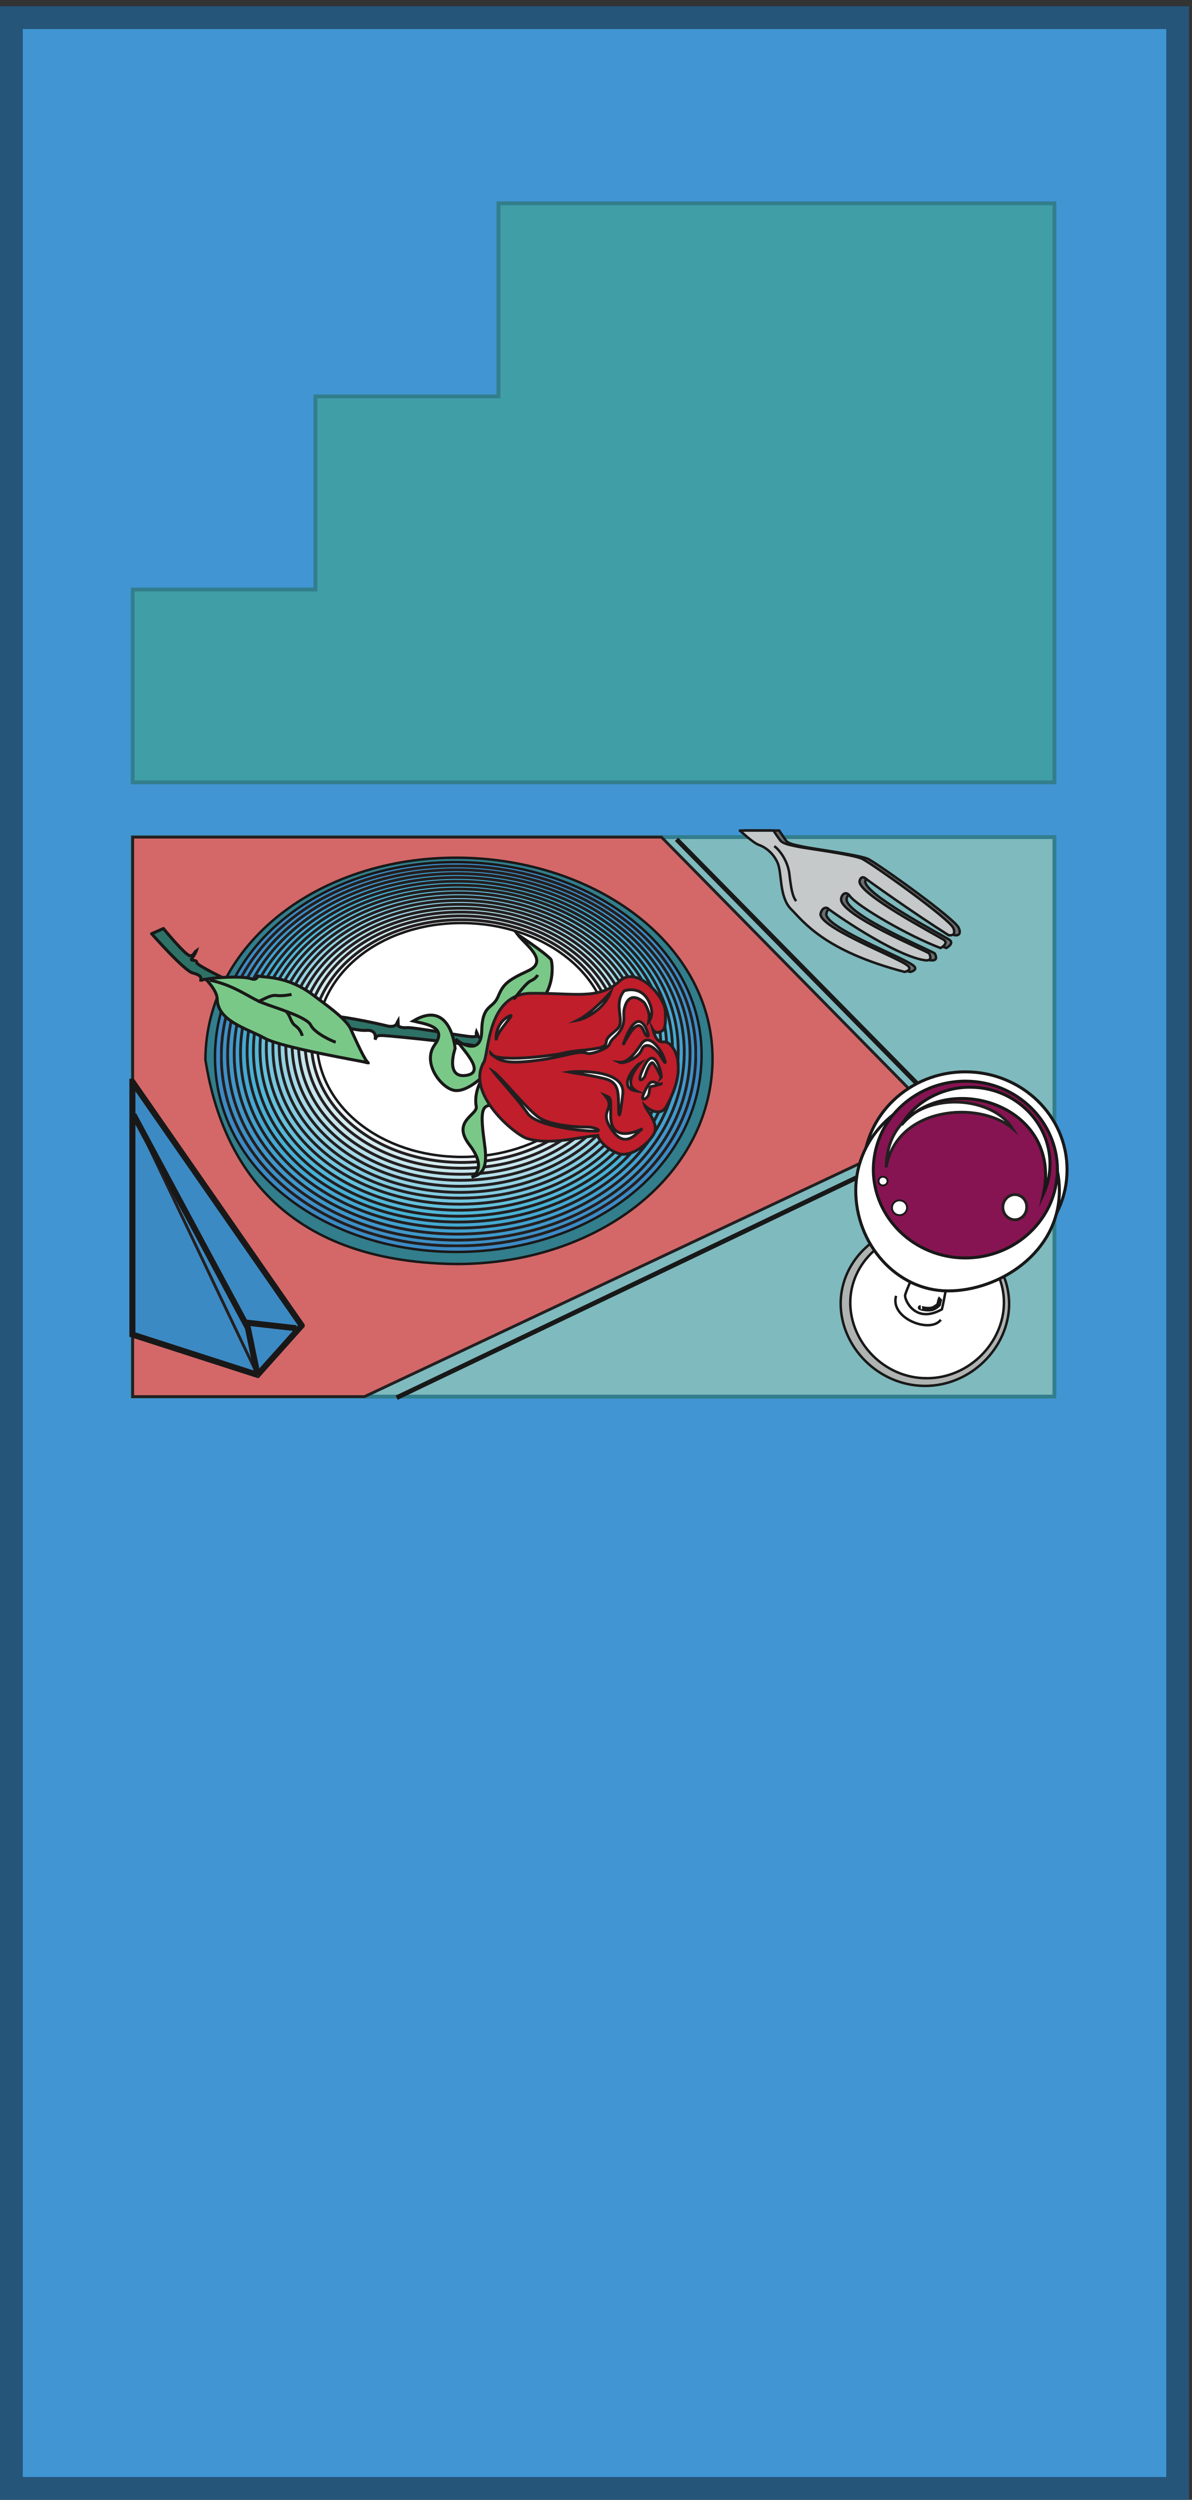 <svg xmlns="http://www.w3.org/2000/svg" xml:space="preserve" width="415.968" height="871.968"><rect width="100%" height="100%" fill="#333333" stroke="none"/><defs><clipPath id="a" clipPathUnits="userSpaceOnUse"><path d="M339.48 4381.44h2464.2V2884.56H339.48Z" clip-rule="evenodd"/></clipPath><clipPath id="b" clipPathUnits="userSpaceOnUse"><path d="M2202.48 3749.29h601.2V2918.4h-601.2z" clip-rule="evenodd"/></clipPath><clipPath id="c" clipPathUnits="userSpaceOnUse"><path d="M1938.24 4381.44h583.14v-377.28h-583.14z" clip-rule="evenodd"/></clipPath><clipPath id="d" clipPathUnits="userSpaceOnUse"><path d="M339.48 4381.44h2464.2V2918.4H339.48Z" clip-rule="evenodd"/></clipPath><clipPath id="e" clipPathUnits="userSpaceOnUse"><path d="M339.48 3727.32h460.079v-784.8H339.48Z" clip-rule="evenodd"/></clipPath><clipPath id="f" clipPathUnits="userSpaceOnUse"><path d="M393.84 4310.17H1872.8V3238.08H393.84Z" clip-rule="evenodd"/></clipPath><clipPath id="g" clipPathUnits="userSpaceOnUse"><path d="M560.867 4298.65H1844.03V3269.76H560.867Z" clip-rule="evenodd"/></clipPath><clipPath id="h" clipPathUnits="userSpaceOnUse"><path d="M577.34 4288.67h1251.64V3285.51H577.34Z" clip-rule="evenodd"/></clipPath><clipPath id="i" clipPathUnits="userSpaceOnUse"><path d="M560.867 4298.65H1844.03V3269.76H560.867Z" clip-rule="evenodd"/></clipPath><clipPath id="j" clipPathUnits="userSpaceOnUse"><path d="M393.84 4310.17H1872.8V3238.08H393.84Z" clip-rule="evenodd"/></clipPath><clipPath id="k" clipPathUnits="userSpaceOnUse"><path d="M393.84 4125.13h1389.32v-660.24H393.84Z" clip-rule="evenodd"/></clipPath><clipPath id="l" clipPathUnits="userSpaceOnUse"><path d="M536.398 4000.57H969.84v-235.44H536.398Z" clip-rule="evenodd"/></clipPath><clipPath id="m" clipPathUnits="userSpaceOnUse"><path d="M546.48 3989.77h338.399v-170.64H546.48Z" clip-rule="evenodd"/></clipPath><clipPath id="n" clipPathUnits="userSpaceOnUse"><path d="M393.84 4125.13h1389.32v-660.24H393.84Z" clip-rule="evenodd"/></clipPath><clipPath id="o" clipPathUnits="userSpaceOnUse"><path d="M1283.67 4003.45h465.24v-438.44h-465.24z" clip-rule="evenodd"/></clipPath><clipPath id="p" clipPathUnits="userSpaceOnUse"><path d="M1283.67 4003.45h465.24v-417h-465.24z" clip-rule="evenodd"/></clipPath><clipPath id="q" clipPathUnits="userSpaceOnUse"><path d="M1283.67 4003.45h465.24v-438.44h-465.24z" clip-rule="evenodd"/></clipPath></defs><path d="M3089.88 30.121V6510.12H29.879V30.121H3089.88" style="fill:#4195d3;fill-opacity:1;fill-rule:evenodd;stroke:none" transform="matrix(.133 0 0 -.133 0 872)"/><path d="M3089.88 30.121V6510.12H29.879V30.121Z" style="fill:none;stroke:#255579;stroke-width:59.76;stroke-linecap:butt;stroke-linejoin:miter;stroke-miterlimit:10;stroke-dasharray:none;stroke-opacity:1" transform="matrix(.133 0 0 -.133 0 872)"/><g clip-path="url(#a)" transform="matrix(.133 0 0 -.133 0 872)"><path d="M1747.8 3507.72s-69.12-111.6-228.96-169.2" style="fill:none;stroke:#191818;stroke-width:6.48;stroke-linecap:butt;stroke-linejoin:miter;stroke-miterlimit:10;stroke-dasharray:none;stroke-opacity:1"/><path d="M2766.6 2893.56v1467.36H348.121V2893.56H2766.6" style="fill:#7fbabe;fill-opacity:1;fill-rule:evenodd;stroke:none"/><path d="M2766.6 2893.56v1467.36H348.121V2893.56Z" style="fill:none;stroke:#327e8c;stroke-width:10.08;stroke-linecap:butt;stroke-linejoin:miter;stroke-miterlimit:10;stroke-dasharray:none;stroke-opacity:1"/><path d="M348.121 4360.92H1735.56l740.16-752.4-1519.2-714.96H348.121v1467.36" style="fill:#d46869;fill-opacity:1;fill-rule:evenodd;stroke:none"/><path d="M348.121 4360.92H1735.56l740.16-752.4-1519.2-714.96H348.121Z" style="fill:none;stroke:#231f20;stroke-width:7.5;stroke-linecap:butt;stroke-linejoin:miter;stroke-miterlimit:10;stroke-dasharray:none;stroke-opacity:1"/><path d="m1775.16 4355.16 745.2-756.72-1479.6-707.76" style="fill:none;stroke:#191818;stroke-width:12.24;stroke-linecap:butt;stroke-linejoin:miter;stroke-miterlimit:10;stroke-dasharray:none;stroke-opacity:1"/></g><g clip-path="url(#b)" transform="matrix(.133 0 0 -.133 0 872)"><path d="M2426.04 2921.64c121.68-.71 221.04 100.81 221.76 214.56 0 114.48-97.92 207.36-220.32 208.09-121.68 0-221.04-92.16-221.76-205.93 0-114.48 98.64-216 220.32-216.72" style="fill:#afb4b3;fill-opacity:1;fill-rule:evenodd;stroke:none"/><path d="M2426.04 2921.64c121.68-.71 221.04 100.81 221.76 214.56 0 114.48-97.92 207.36-220.32 208.09-121.68 0-221.04-92.16-221.76-205.93 0-114.48 98.64-216 220.32-216.72z" style="fill:none;stroke:#191818;stroke-width:6.48;stroke-linecap:butt;stroke-linejoin:miter;stroke-miterlimit:10;stroke-dasharray:none;stroke-opacity:1"/><path d="M2431.08 2941.8c110.88-.72 202.32 92.88 203.04 197.28.72 104.4-89.28 188.64-200.88 189.36-110.88.72-201.6-83.52-202.32-187.92 0-104.4 88.56-198.72 200.16-198.72" style="fill:#fff;fill-opacity:1;fill-rule:evenodd;stroke:none"/><path d="M2431.08 2941.8c110.88-.72 202.32 92.88 203.04 197.28.72 104.4-89.28 188.64-200.88 189.36-110.88.72-201.6-83.52-202.32-187.92 0-104.4 88.56-198.72 200.16-198.72z" style="fill:none;stroke:#191818;stroke-width:6.48;stroke-linecap:butt;stroke-linejoin:miter;stroke-miterlimit:10;stroke-dasharray:none;stroke-opacity:1"/><path d="M2402.28 3226.93s-25.2-56.89-27.36-66.97c-2.88-10.08 25.2-77.76 96.48-37.44 5.04 19.44 18 93.61 18 93.61l-87.12 10.8" style="fill:#fff;fill-opacity:1;fill-rule:evenodd;stroke:none"/><path d="M2402.28 3226.93s-25.2-56.89-27.36-66.97c-2.88-10.08 25.2-77.76 96.48-37.44 5.04 19.44 18 93.61 18 93.61z" style="fill:none;stroke:#191818;stroke-width:6.48;stroke-linecap:butt;stroke-linejoin:miter;stroke-miterlimit:10;stroke-dasharray:none;stroke-opacity:1"/><path d="M2351.16 3157.8c-17.28-59.03 90-100.08 117.36-62.64" style="fill:none;stroke:#191818;stroke-width:6.48;stroke-linecap:butt;stroke-linejoin:round;stroke-miterlimit:10;stroke-dasharray:none;stroke-opacity:1"/><path d="M2415.96 3127.56c-8.64-.72 16.56-7.2 29.52-3.6 8.64 2.17 17.28 10.81 17.28 10.81 2.88 15.11 5.04 17.27 5.04 17.27" style="fill:none;stroke:#191818;stroke-width:12.24;stroke-linecap:butt;stroke-linejoin:round;stroke-miterlimit:10;stroke-dasharray:none;stroke-opacity:1"/><path d="M2531.88 3232.68c147.6-.72 267.84 113.77 267.84 254.88.72 141.84-118.08 257.05-265.68 257.76-147.6.72-267.84-113.76-268.56-255.6-.72-141.11 118.8-256.32 266.4-257.04" style="fill:#fff;fill-opacity:1;fill-rule:evenodd;stroke:none"/><path d="M2531.88 3232.68c147.6-.72 267.84 113.77 267.84 254.88.72 141.84-118.08 257.05-265.68 257.76-147.6.72-267.84-113.76-268.56-255.6-.72-141.11 118.8-256.32 266.4-257.04z" style="fill:none;stroke:#191818;stroke-width:7.92;stroke-linecap:butt;stroke-linejoin:miter;stroke-miterlimit:10;stroke-dasharray:none;stroke-opacity:1"/><path d="M2486.52 3170.77c134.64-.73 293.04 100.79 293.04 262.79.72 141.12-118.08 256.32-265.68 257.05-147.6.71-267.84-113.77-268.56-254.89-.72-141.84 106.56-264.24 241.2-264.95" style="fill:#fff;fill-opacity:1;fill-rule:evenodd;stroke:none"/><path d="M2486.52 3170.77c134.64-.73 293.04 100.79 293.04 262.79.72 141.12-118.08 256.32-265.68 257.05-147.6.71-267.84-113.77-268.56-254.89-.72-141.84 106.56-264.24 241.2-264.95z" style="fill:none;stroke:#191818;stroke-width:7.92;stroke-linecap:butt;stroke-linejoin:miter;stroke-miterlimit:10;stroke-dasharray:none;stroke-opacity:1"/><path d="M2531.88 3257.16c100.08 0 185.76 57.61 223.2 141.13 12.24 27.35 18.72 57.59 19.44 90 0 127.43-107.28 231.84-240.48 232.55-77.76 0-146.88-34.55-191.52-89.28-31.68-38.88-50.4-87.84-51.12-141.84 0-127.43 107.28-231.84 240.48-232.56" style="fill:#871452;fill-opacity:1;fill-rule:evenodd;stroke:none"/><path d="M2531.88 3257.16c100.08 0 185.76 57.61 223.2 141.13 12.24 27.35 18.72 57.59 19.44 90 0 127.43-107.28 231.84-240.48 232.55-77.76 0-146.88-34.55-191.52-89.28-31.68-38.88-50.4-87.84-51.12-141.84 0-127.43 107.28-231.84 240.48-232.56z" style="fill:none;stroke:#191818;stroke-width:7.92;stroke-linecap:butt;stroke-linejoin:miter;stroke-miterlimit:10;stroke-dasharray:none;stroke-opacity:1"/><path d="M2325.24 3494.77c2.16 204.48 263.52 208.79 331.2 102.23-87.84 74.16-303.84 57.61-331.2-102.23" style="fill:#fff;fill-opacity:1;fill-rule:evenodd;stroke:none"/><path d="M2325.24 3494.77c2.16 204.48 263.52 208.79 331.2 102.23-87.84 74.16-303.84 57.61-331.2-102.23z" style="fill:none;stroke:#231f20;stroke-width:7.5;stroke-linecap:butt;stroke-linejoin:miter;stroke-miterlimit:10;stroke-dasharray:none;stroke-opacity:1"/><path d="M2359.8 3369.48c10.8-.71 20.16 8.65 20.16 19.45 0 10.79-8.64 19.43-20.16 19.43-10.8 0-19.44-8.64-19.44-19.43 0-10.8 8.64-19.45 19.44-19.45" style="fill:#fff;fill-opacity:1;fill-rule:evenodd;stroke:none"/><path d="M2359.8 3369.48c10.8-.71 20.16 8.65 20.16 19.45 0 10.79-8.64 19.43-20.16 19.43-10.8 0-19.44-8.64-19.44-19.43 0-10.8 8.64-19.45 19.44-19.45z" style="fill:none;stroke:#191818;stroke-width:5.04;stroke-linecap:butt;stroke-linejoin:miter;stroke-miterlimit:10;stroke-dasharray:none;stroke-opacity:1"/><path d="M2662.2 3357.24c18 0 31.68 15.12 31.68 33.12.72 18-13.68 33.12-30.96 33.12s-31.68-15.12-31.68-33.12 13.68-32.4 30.96-33.12" style="fill:#fff;fill-opacity:1;fill-rule:evenodd;stroke:none"/><path d="M2662.2 3357.24c18 0 31.68 15.12 31.68 33.12.72 18-13.68 33.12-30.96 33.12s-31.68-15.12-31.68-33.12 13.68-32.4 30.96-33.12z" style="fill:none;stroke:#231f20;stroke-width:7.5;stroke-linecap:butt;stroke-linejoin:miter;stroke-miterlimit:10;stroke-dasharray:none;stroke-opacity:1"/><path d="M2316.6 3447.24c6.48 0 12.24 5.05 12.24 11.53 0 6.47-5.76 11.52-12.24 11.52s-11.52-5.05-11.52-11.52c0-6.48 5.04-11.53 11.52-11.53" style="fill:#fff;fill-opacity:1;fill-rule:evenodd;stroke:none"/><path d="M2316.6 3447.24c6.48 0 12.24 5.05 12.24 11.53 0 6.47-5.76 11.52-12.24 11.52s-11.52-5.05-11.52-11.52c0-6.48 5.04-11.53 11.52-11.53z" style="fill:none;stroke:#191818;stroke-width:5.04;stroke-linecap:butt;stroke-linejoin:miter;stroke-miterlimit:10;stroke-dasharray:none;stroke-opacity:1"/></g><g clip-path="url(#c)" transform="matrix(.133 0 0 -.133 0 872)"><path d="M1955.88 4378.2s34.56-32.4 49.68-37.44c15.12-5.04 36.72-19.44 48.96-46.8 12.96-27.36 3.6-89.28 36-121.68 31.68-32.4 86.4-109.44 298.08-164.88 0 0 26.64 5.76 2.88 20.16-38.16 24.48-231.12 99.36-223.2 133.2 3.6 15.84 15.12 17.28 20.16 12.24 5.04-5.04 169.92-121.68 250.56-134.64 23.76-4.32 16.56 12.24 13.68 17.28-2.16 5.04-240.48 102.96-231.12 144.72 2.88 11.52 13.68 20.16 23.76 5.76 18.72-25.92 153.36-104.4 237.6-136.08 0 0 23.04 12.24 7.2 22.32-20.88 12.96-226.08 120.96-219.6 153.36 1.44 10.08 8.64 12.24 14.4 7.2 6.48-5.04 128.88-92.16 218.88-149.04 0 0 20.88-5.04 12.24 18-7.92 23.76-214.56 170.64-239.04 182.16-25.2 10.8-154.08 28.08-168.48 31.68-15.12 3.6-38.88 6.48-46.08 15.84-7.2 10.08-18 26.64-18 26.64h-88.56" style="fill:#6b7072;fill-opacity:1;fill-rule:evenodd;stroke:none"/><path d="M1955.88 4378.2s34.56-32.4 49.68-37.44c15.12-5.04 36.72-19.44 48.96-46.8 12.96-27.36 3.6-89.28 36-121.68 31.68-32.4 86.4-109.44 298.08-164.88 0 0 26.64 5.76 2.88 20.16-38.16 24.48-231.12 99.36-223.2 133.2 3.6 15.84 15.12 17.28 20.16 12.24 5.04-5.04 169.92-121.68 250.56-134.64 23.76-4.32 16.56 12.24 13.68 17.28-2.16 5.04-240.48 102.96-231.12 144.72 2.88 11.52 13.68 20.16 23.76 5.76 18.72-25.92 153.36-104.4 237.6-136.08 0 0 23.04 12.24 7.2 22.32-20.88 12.96-226.08 120.96-219.6 153.36 1.44 10.08 8.64 12.24 14.4 7.2 6.48-5.04 128.88-92.16 218.88-149.04 0 0 20.88-5.04 12.24 18-7.92 23.76-214.56 170.64-239.04 182.16-25.2 10.8-154.08 28.08-168.48 31.68-15.12 3.6-38.88 6.48-46.08 15.84-7.2 10.08-18 26.64-18 26.64h-88.56z" style="fill:none;stroke:#191818;stroke-width:6.48;stroke-linecap:butt;stroke-linejoin:miter;stroke-miterlimit:10;stroke-dasharray:none;stroke-opacity:1"/><path d="M1941.48 4378.2s34.56-32.4 48.96-37.44c15.12-5.04 37.44-19.44 49.68-46.8 12.24-27.36 3.6-89.28 35.28-121.68 32.4-32.4 86.4-109.44 298.08-164.88 0 0 26.64 5.76 2.88 20.16-38.16 24.48-231.12 99.36-223.2 133.2 4.32 15.84 15.12 17.28 20.16 12.24 5.04-5.04 170.64-121.68 251.28-134.64 23.04-4.32 15.84 12.24 13.68 17.28-2.88 5.04-241.2 102.96-231.12 144.72 2.16 11.52 12.96 20.16 23.04 5.76 18.72-25.92 153.36-104.4 237.6-136.08 0 0 23.76 12.24 7.2 22.32-20.88 12.96-226.08 120.96-219.6 153.36 2.16 10.08 8.64 12.24 15.12 7.2 5.76-5.04 128.16-92.16 218.16-149.04 0 0 21.6-5.04 12.96 18-8.64 23.76-215.28 170.64-239.76 182.16-24.48 11.52-153.36 28.08-168.48 31.68-15.12 3.6-38.16 6.48-46.08 16.56-7.2 9.36-18 25.92-18 25.92h-87.84" style="fill:#c6c9c9;fill-opacity:1;fill-rule:evenodd;stroke:none"/><path d="M1941.48 4378.2s34.56-32.4 48.96-37.44c15.12-5.04 37.44-19.44 49.68-46.8 12.24-27.36 3.6-89.28 35.28-121.68 32.4-32.4 86.4-109.44 298.08-164.88 0 0 26.64 5.76 2.88 20.16-38.16 24.48-231.12 99.36-223.2 133.2 4.32 15.84 15.12 17.28 20.16 12.24 5.04-5.04 170.64-121.68 251.28-134.64 23.04-4.32 15.84 12.24 13.68 17.28-2.88 5.04-241.2 102.96-231.12 144.72 2.16 11.52 12.96 20.16 23.04 5.76 18.72-25.92 153.36-104.4 237.6-136.08 0 0 23.76 12.24 7.2 22.32-20.88 12.96-226.08 120.96-219.6 153.36 2.16 10.08 8.64 12.24 15.12 7.2 5.76-5.04 128.16-92.16 218.16-149.04 0 0 21.6-5.04 12.96 18-8.64 23.76-215.28 170.64-239.76 182.16-24.48 11.52-153.36 28.08-168.48 31.68-15.12 3.6-38.16 6.48-46.08 16.56-7.2 9.36-18 25.92-18 25.92h-87.84z" style="fill:none;stroke:#191818;stroke-width:6.48;stroke-linecap:butt;stroke-linejoin:miter;stroke-miterlimit:10;stroke-dasharray:none;stroke-opacity:1"/><path d="M2031.48 4337.16c10.8-7.2 34.56-34.56 39.6-72 4.32-37.44 7.92-59.76 18-72" style="fill:none;stroke:#191818;stroke-width:6.48;stroke-linecap:butt;stroke-linejoin:miter;stroke-miterlimit:10;stroke-dasharray:none;stroke-opacity:1"/></g><g clip-path="url(#d)" transform="matrix(.133 0 0 -.133 0 872)"><path d="M2737.8 3424.93c10.8 23.75 17.28 50.39 17.28 78.47 0 110.89-93.6 201.6-209.52 201.6-66.96.72-141.84-33.12-180-98.64 123.12 144.72 421.92 51.12 372.24-181.43" style="fill:#fff;fill-opacity:1;fill-rule:evenodd;stroke:none"/><path d="M2737.8 3424.93c10.8 23.75 17.28 50.39 17.28 78.47 0 110.89-93.6 201.6-209.52 201.6-66.96.72-141.84-33.12-180-98.64 123.12 144.72 421.92 51.12 372.24-181.43z" style="fill:none;stroke:#191818;stroke-width:7.92;stroke-linecap:butt;stroke-linejoin:miter;stroke-miterlimit:10;stroke-dasharray:none;stroke-opacity:1"/></g><g clip-path="url(#e)" transform="matrix(.133 0 0 -.133 0 872)"><path d="m347.398 3719.4 444.243-639.36-115.922-129.59-328.321 105.84v663.11" style="fill:#3c8ac4;fill-opacity:1;fill-rule:evenodd;stroke:none"/><path d="m347.398 3719.4 444.243-639.36-115.922-129.59-328.321 105.84Z" style="fill:none;stroke:#191818;stroke-width:15.84;stroke-linecap:butt;stroke-linejoin:miter;stroke-miterlimit:10;stroke-dasharray:none;stroke-opacity:1"/><path d="m350.281 3633 300.239-559.44 25.199-123.11Z" style="fill:#3c8ac4;fill-opacity:1;fill-rule:evenodd;stroke:none"/><path d="m350.281 3633 300.239-559.44 25.199-123.11Z" style="fill:none;stroke:#231f20;stroke-width:7.5;stroke-linecap:butt;stroke-linejoin:miter;stroke-miterlimit:10;stroke-dasharray:none;stroke-opacity:1"/><path d="m350.281 3633 300.239-559.44 25.199-123.11" style="fill:none;stroke:#191818;stroke-width:15.84;stroke-linecap:butt;stroke-linejoin:miter;stroke-miterlimit:10;stroke-dasharray:none;stroke-opacity:1"/><path d="m643.32 3087.96 133.918-15.12-133.918 15.12" style="fill:#3c8ac4;fill-opacity:1;fill-rule:evenodd;stroke:none"/><path d="m643.32 3087.96 133.918-15.12z" style="fill:none;stroke:#231f20;stroke-width:7.5;stroke-linecap:butt;stroke-linejoin:miter;stroke-miterlimit:10;stroke-dasharray:none;stroke-opacity:1"/><path d="m643.32 3087.96 133.918-15.12" style="fill:none;stroke:#191818;stroke-width:15.84;stroke-linecap:butt;stroke-linejoin:miter;stroke-miterlimit:10;stroke-dasharray:none;stroke-opacity:1"/></g><g clip-path="url(#f)" transform="matrix(.133 0 0 -.133 0 872)"><path d="M1195.56 3241.32c363.6-1.44 667.44 223.2 673.92 529.92 5.76 305.28-305.28 534.24-669.6 535.68-363.599 1.44-659.521-225.36-660.958-529.92 41.758-264.24 197.277-529.92 656.638-535.68" style="fill:#327e8c;fill-opacity:1;fill-rule:evenodd;stroke:none"/><path d="M1195.56 3241.32c363.6-1.44 667.44 223.2 673.92 529.92 5.76 305.28-305.28 534.24-669.6 535.68-363.599 1.44-659.521-225.36-660.958-529.92 41.758-264.24 197.277-529.92 656.638-535.68Z" style="fill:none;stroke:#191818;stroke-width:6.48;stroke-linecap:butt;stroke-linejoin:miter;stroke-miterlimit:10;stroke-dasharray:none;stroke-opacity:1"/></g><g clip-path="url(#g)" transform="matrix(.133 0 0 -.133 0 872)"><path d="M564.121 3787.08c1.438 292.32 285.117 509.76 634.319 508.32 349.2-1.44 648.72-221.04 642.24-514.08-5.76-294.48-297.36-509.76-646.56-508.32-349.198 1.44-632.159 221.04-629.999 514.08" style="fill:#3c8ac4;fill-opacity:1;fill-rule:evenodd;stroke:none"/><path d="M564.121 3787.08c1.438 292.32 285.117 509.76 634.319 508.32 349.2-1.44 648.72-221.04 642.24-514.08-5.76-294.48-297.36-509.76-646.56-508.32-349.198 1.44-632.159 221.04-629.999 514.08z" style="fill:none;stroke:#191818;stroke-width:6.48;stroke-linecap:butt;stroke-linejoin:miter;stroke-miterlimit:10;stroke-dasharray:none;stroke-opacity:1"/></g><g clip-path="url(#h)" transform="matrix(.133 0 0 -.133 0 872)"><path d="M1194.84 3288.85c-339.84.72-615.598 215.28-614.16 500.4 1.441 285.84 277.922 497.52 618.48 496.08 340.56-1.44 632.16-215.28 626.41-501.12-5.77-287.28-290.17-496.8-630.73-495.36" style="fill:#3e90c6;fill-opacity:1;fill-rule:evenodd;stroke:none"/><path d="M1194.84 3288.85c-339.84.72-615.598 215.28-614.16 500.4 1.441 285.84 277.922 497.52 618.48 496.08 340.56-1.44 632.16-215.28 626.41-501.12-5.77-287.28-290.17-496.8-630.73-495.36z" style="fill:none;stroke:#231f20;stroke-width:7.5;stroke-linecap:butt;stroke-linejoin:miter;stroke-miterlimit:10;stroke-dasharray:none;stroke-opacity:1"/><path d="M1196.28 3303.97c-331.921 1.44-600.479 210.24-599.038 488.16 1.438 277.92 271.438 484.56 602.638 483.12 331.92-1.44 616.32-210.24 610.57-488.16-5.77-280.08-282.25-484.56-614.17-483.12" style="fill:#4098cb;fill-opacity:1;fill-rule:evenodd;stroke:none"/><path d="M1196.28 3303.97c-331.921 1.44-600.479 210.24-599.038 488.16 1.438 277.92 271.438 484.56 602.638 483.12 331.92-1.44 616.32-210.24 610.57-488.16-5.77-280.08-282.25-484.56-614.17-483.12z" style="fill:none;stroke:#231f20;stroke-width:7.5;stroke-linecap:butt;stroke-linejoin:miter;stroke-miterlimit:10;stroke-dasharray:none;stroke-opacity:1"/><path d="M1197 3319.81c-322.559 1.44-583.918 204.48-582.48 475.2 1.441 270.72 263.519 471.6 586.8 470.16 322.56-1.44 599.04-204.48 594-475.2-5.76-272.16-275.04-471.6-598.32-470.16" style="fill:#42a1cf;fill-opacity:1;fill-rule:evenodd;stroke:none"/><path d="M1197 3319.81c-322.559 1.44-583.918 204.48-582.48 475.2 1.441 270.72 263.519 471.6 586.8 470.16 322.56-1.44 599.04-204.48 594-475.2-5.76-272.16-275.04-471.6-598.32-470.16z" style="fill:none;stroke:#231f20;stroke-width:7.5;stroke-linecap:butt;stroke-linejoin:miter;stroke-miterlimit:10;stroke-dasharray:none;stroke-opacity:1"/><path d="M1198.44 3335.65c-314.639 1.44-568.799 198.72-567.358 462.24 1.438 262.8 257.039 458.64 570.958 457.2 313.92-1.44 583.21-198.72 577.44-462.24-5.03-264.96-267.12-458.64-581.04-457.2" style="fill:#44a9d2;fill-opacity:1;fill-rule:evenodd;stroke:none"/><path d="M1198.44 3335.65c-314.639 1.44-568.799 198.72-567.358 462.24 1.438 262.8 257.039 458.64 570.958 457.2 313.92-1.44 583.21-198.72 577.44-462.24-5.03-264.96-267.12-458.64-581.04-457.2z" style="fill:none;stroke:#231f20;stroke-width:7.5;stroke-linecap:butt;stroke-linejoin:miter;stroke-miterlimit:10;stroke-dasharray:none;stroke-opacity:1"/><path d="M1199.16 3351.49c-305.281.72-552.238 192.96-550.801 449.28 1.442 255.6 249.121 445.68 554.401 444.24 305.28-1.44 566.64-193.68 561.6-449.28-5.04-257.76-259.92-445.68-565.2-444.24" style="fill:#46b1d5;fill-opacity:1;fill-rule:evenodd;stroke:none"/><path d="M1199.16 3351.49c-305.281.72-552.238 192.96-550.801 449.28 1.442 255.6 249.121 445.68 554.401 444.24 305.28-1.44 566.64-193.68 561.6-449.28-5.04-257.76-259.92-445.68-565.2-444.24z" style="fill:none;stroke:#231f20;stroke-width:7.5;stroke-linecap:butt;stroke-linejoin:miter;stroke-miterlimit:10;stroke-dasharray:none;stroke-opacity:1"/><path d="M1199.88 3366.61c-295.919 1.44-536.4 187.92-534.958 436.32 1.437 248.4 242.637 433.44 538.558 432 296.64-1.44 550.81-187.92 545.76-436.32-5.04-249.84-252.72-432.72-549.36-432" style="fill:#52b7d8;fill-opacity:1;fill-rule:evenodd;stroke:none"/><path d="M1199.88 3366.61c-295.919 1.44-536.4 187.92-534.958 436.32 1.437 248.4 242.637 433.44 538.558 432 296.64-1.44 550.81-187.92 545.76-436.32-5.04-249.84-252.72-432.72-549.36-432z" style="fill:none;stroke:#231f20;stroke-width:7.5;stroke-linecap:butt;stroke-linejoin:miter;stroke-miterlimit:10;stroke-dasharray:none;stroke-opacity:1"/><path d="M1201.32 3382.45c-288 1.44-520.558 182.16-519.121 423.36.723 241.2 234.723 420.48 522.721 419.04 287.28-.72 534.24-182.16 529.21-423.36-5.05-242.64-245.53-419.76-532.81-419.04" style="fill:#64c1dc;fill-opacity:1;fill-rule:evenodd;stroke:none"/><path d="M1201.32 3382.45c-288 1.44-520.558 182.16-519.121 423.36.723 241.2 234.723 420.48 522.721 419.04 287.28-.72 534.24-182.16 529.21-423.36-5.05-242.64-245.53-419.76-532.81-419.04z" style="fill:none;stroke:#231f20;stroke-width:7.5;stroke-linecap:butt;stroke-linejoin:miter;stroke-miterlimit:10;stroke-dasharray:none;stroke-opacity:1"/><path d="M1202.04 3398.29c-278.638 1.44-504.001 176.4-503.278 410.4 1.437 234 227.519 407.52 506.878 406.08 278.64-.72 517.68-176.4 513.36-410.4-5.04-235.44-237.6-407.52-516.96-406.08" style="fill:#74c6df;fill-opacity:1;fill-rule:evenodd;stroke:none"/><path d="M1202.04 3398.29c-278.638 1.44-504.001 176.4-503.278 410.4 1.437 234 227.519 407.52 506.878 406.08 278.64-.72 517.68-176.4 513.36-410.4-5.04-235.44-237.6-407.52-516.96-406.08z" style="fill:none;stroke:#231f20;stroke-width:7.5;stroke-linecap:butt;stroke-linejoin:miter;stroke-miterlimit:10;stroke-dasharray:none;stroke-opacity:1"/><path d="M1203.48 3414.13c-270 .72-488.878 170.64-487.441 397.44.723 226.08 220.32 394.56 490.321 393.12 270-.72 501.84-171.36 496.8-397.44-4.32-228.24-229.68-394.56-499.68-393.12" style="fill:#83cce2;fill-opacity:1;fill-rule:evenodd;stroke:none"/><path d="M1203.48 3414.13c-270 .72-488.878 170.64-487.441 397.44.723 226.08 220.32 394.56 490.321 393.12 270-.72 501.84-171.36 496.8-397.44-4.32-228.24-229.68-394.56-499.68-393.12z" style="fill:none;stroke:#231f20;stroke-width:7.5;stroke-linecap:butt;stroke-linejoin:miter;stroke-miterlimit:10;stroke-dasharray:none;stroke-opacity:1"/><path d="M1204.2 3429.25c-261.36 1.44-472.321 165.6-471.598 385.2 1.437 218.88 213.117 381.6 474.478 380.16 261.36-.72 485.28-165.6 480.96-384.48-4.32-220.32-222.48-381.6-483.84-380.88" style="fill:#93d3e3;fill-opacity:1;fill-rule:evenodd;stroke:none"/><path d="M1204.2 3429.25c-261.36 1.44-472.321 165.6-471.598 385.2 1.437 218.88 213.117 381.6 474.478 380.16 261.36-.72 485.28-165.6 480.96-384.48-4.32-220.32-222.48-381.6-483.84-380.88z" style="fill:none;stroke:#231f20;stroke-width:7.5;stroke-linecap:butt;stroke-linejoin:miter;stroke-miterlimit:10;stroke-dasharray:none;stroke-opacity:1"/><path d="M1204.92 3445.09c-251.998 1.44-456.479 160.56-455.041 371.52.723 211.68 205.922 369.36 458.641 367.92 252-.72 468.72-159.84 464.4-371.52-4.32-213.12-215.28-368.64-468-367.92" style="fill:#a6d9e8;fill-opacity:1;fill-rule:evenodd;stroke:none"/><path d="M1204.92 3445.09c-251.998 1.44-456.479 160.56-455.041 371.52.723 211.68 205.922 369.36 458.641 367.92 252-.72 468.72-159.84 464.4-371.52-4.32-213.12-215.28-368.64-468-367.92z" style="fill:none;stroke:#231f20;stroke-width:7.5;stroke-linecap:butt;stroke-linejoin:miter;stroke-miterlimit:10;stroke-dasharray:none;stroke-opacity:1"/><path d="M1206.36 3460.93c-244.079.72-440.641 154.8-439.919 358.56.719 204.48 198.719 355.68 442.799 354.96 243.36-.72 452.16-154.08 448.56-358.56-4.32-205.92-208.08-355.68-451.44-354.96" style="fill:#b6e1eb;fill-opacity:1;fill-rule:evenodd;stroke:none"/><path d="M1206.36 3460.93c-244.079.72-440.641 154.8-439.919 358.56.719 204.48 198.719 355.68 442.799 354.96 243.36-.72 452.16-154.08 448.56-358.56-4.32-205.92-208.08-355.68-451.44-354.96z" style="fill:none;stroke:#231f20;stroke-width:7.5;stroke-linecap:butt;stroke-linejoin:miter;stroke-miterlimit:10;stroke-dasharray:none;stroke-opacity:1"/><path d="M1207.08 3476.77c-234.721.72-424.799 149.04-424.08 345.6 1.441 196.56 192.242 342.72 426.96 342 234.72-.72 436.32-149.04 432-345.6-3.6-198-199.44-343.44-434.88-342" style="fill:#c7e5ec;fill-opacity:1;fill-rule:evenodd;stroke:none"/><path d="M1207.08 3476.77c-234.721.72-424.799 149.04-424.08 345.6 1.441 196.56 192.242 342.72 426.96 342 234.72-.72 436.32-149.04 432-345.6-3.6-198-199.44-343.44-434.88-342z" style="fill:none;stroke:#231f20;stroke-width:7.5;stroke-linecap:butt;stroke-linejoin:miter;stroke-miterlimit:10;stroke-dasharray:none;stroke-opacity:1"/><path d="M1208.52 3492.61c-226.079.72-408.961 143.28-408.239 332.64.719 189.36 184.321 329.76 410.399 329.04 226.8-.72 420.48-143.28 416.16-332.64-3.6-190.8-192.24-330.48-418.32-329.04" style="fill:#d6ecf0;fill-opacity:1;fill-rule:evenodd;stroke:none"/><path d="M1208.52 3492.61c-226.079.72-408.961 143.28-408.239 332.64.719 189.36 184.321 329.76 410.399 329.04 226.8-.72 420.48-143.28 416.16-332.64-3.6-190.8-192.24-330.48-418.32-329.04z" style="fill:none;stroke:#231f20;stroke-width:7.5;stroke-linecap:butt;stroke-linejoin:miter;stroke-miterlimit:10;stroke-dasharray:none;stroke-opacity:1"/><path d="M1209.24 3507.73c-217.439 1.44-393.119 138.24-392.4 319.68 1.441 182.16 177.84 317.52 395.28 316.8 217.44-.72 403.2-137.52 399.6-319.68-3.6-183.6-185.04-317.52-402.48-316.8" style="fill:#edf3f5;fill-opacity:1;fill-rule:evenodd;stroke:none"/><path d="M1209.24 3507.73c-217.439 1.44-393.119 138.24-392.4 319.68 1.441 182.16 177.84 317.52 395.28 316.8 217.44-.72 403.2-137.52 399.6-319.68-3.6-183.6-185.04-317.52-402.48-316.8z" style="fill:none;stroke:#231f20;stroke-width:7.5;stroke-linecap:butt;stroke-linejoin:miter;stroke-miterlimit:10;stroke-dasharray:none;stroke-opacity:1"/></g><g clip-path="url(#i)" transform="matrix(.133 0 0 -.133 0 872)"><path d="M834.121 3830.29c.719 174.96 169.919 304.56 378.719 303.84 208.8-.72 387.36-132.48 383.76-306.72-3.6-176.4-177.84-304.56-386.64-303.84-208.08.72-376.562 132.48-375.839 306.72" style="fill:#fff;fill-opacity:1;fill-rule:evenodd;stroke:none"/><path d="M834.121 3830.29c.719 174.96 169.919 304.56 378.719 303.84 208.8-.72 387.36-132.48 383.76-306.72-3.6-176.4-177.84-304.56-386.64-303.84-208.08.72-376.562 132.48-375.839 306.72z" style="fill:none;stroke:#231f20;stroke-width:7.5;stroke-linecap:butt;stroke-linejoin:miter;stroke-miterlimit:10;stroke-dasharray:none;stroke-opacity:1"/></g><g clip-path="url(#j)" transform="matrix(.133 0 0 -.133 0 872)"><path d="M1209.96 3522.13c209.52-.72 384.48 128.16 388.08 305.28 3.6 175.68-176.4 307.44-385.92 308.16-209.52.72-379.44-129.6-380.878-305.28-.722-175.68 169.198-307.44 378.718-308.16" style="fill:#fff;fill-opacity:1;fill-rule:evenodd;stroke:none"/><path d="M1209.96 3522.13c209.52-.72 384.48 128.16 388.08 305.28 3.6 175.68-176.4 307.44-385.92 308.16-209.52.72-379.44-129.6-380.878-305.28-.722-175.68 169.198-307.44 378.718-308.16z" style="fill:none;stroke:#191818;stroke-width:6.48;stroke-linecap:butt;stroke-linejoin:miter;stroke-miterlimit:10;stroke-dasharray:none;stroke-opacity:1"/></g><g clip-path="url(#k)" transform="matrix(.133 0 0 -.133 0 872)"><path d="M1284.12 3836.05s-27.36-2.16-29.52 1.44c-1.44 7.2-4.32 12.96-4.32 12.96-2.88-9.36 5.76-13.68-12.24-12.96-17.28 0-152.64 25.2-169.92 23.76-16.56-1.44-23.04 4.32-23.04 4.32l-.72 13.68c-4.32-7.2-2.88-16.56-24.48-14.4 0 0-110.88 27.36-177.118 29.52-66.242 2.16-325.442 125.28-326.16 136.8-.723 11.52-20.883 2.16-12.243 12.96 7.922 10.08 10.801 18.72 10.801 18.72-7.199-5.04-5.762-12.96-16.558-12.96-11.524 0-69.84 71.28-69.84 71.28l-30.961-13.68s86.398-97.92 108-102.96c25.918-6.48 20.879-14.4 20.879-18.72 10.8-1.44.718 9.36 33.121-7.2 32.398-17.28 339.84-128.88 400.32-124.56 31.68 2.88 23.758-24.48 23.758-24.48 5.043 11.52 6.48 11.52 23.761 10.8 18-.72 254.16-24.48 257.04-30.96 3.6-5.76 19.44 26.64 19.44 26.64" style="fill:#2e7166;fill-opacity:1;fill-rule:evenodd;stroke:none"/><path d="M1284.12 3836.05s-27.36-2.16-29.52 1.44c-1.44 7.2-4.32 12.96-4.32 12.96-2.88-9.36 5.76-13.68-12.24-12.96-17.28 0-152.64 25.2-169.92 23.76-16.56-1.44-23.04 4.32-23.04 4.32l-.72 13.68c-4.32-7.2-2.88-16.56-24.48-14.4 0 0-110.88 27.36-177.118 29.52-66.242 2.16-325.442 125.28-326.16 136.8-.723 11.52-20.883 2.16-12.243 12.96 7.922 10.08 10.801 18.72 10.801 18.72-7.199-5.04-5.762-12.96-16.558-12.96-11.524 0-69.84 71.28-69.84 71.28l-30.961-13.68s86.398-97.92 108-102.96c25.918-6.48 20.879-14.4 20.879-18.72 10.8-1.44.718 9.36 33.121-7.2 32.398-17.28 339.84-128.88 400.32-124.56 31.68 2.88 23.758-24.48 23.758-24.48 5.043 11.52 6.48 11.52 23.761 10.8 18-.72 254.16-24.48 257.04-30.96 3.6-5.76 19.44 26.64 19.44 26.64z" style="fill:none;stroke:#191818;stroke-width:7.92;stroke-linecap:butt;stroke-linejoin:miter;stroke-miterlimit:10;stroke-dasharray:none;stroke-opacity:1"/></g><g clip-path="url(#l)" transform="matrix(.133 0 0 -.133 0 872)"><path d="M540.359 3987.97c20.879 5.04 96.481 9.36 118.801 1.44 9.36-2.88 13.68-1.44 18 7.2 12.238-4.32 77.762 2.16 146.879-51.84 21.602-16.56 83.52-59.04 95.762-86.4 15.121-33.12 36.719-81.36 46.078-89.28-16.559 4.32-226.797 39.6-270.719 64.08-46.801 25.92-123.84 44.64-125.281 102.96 0 22.32-29.52 51.84-29.52 51.84" style="fill:#7ac888;fill-opacity:1;fill-rule:evenodd;stroke:none"/><path d="M540.359 3987.97c20.879 5.04 96.481 9.36 118.801 1.44 9.36-2.88 13.68-1.44 18 7.2 12.238-4.32 77.762 2.16 146.879-51.84 21.602-16.56 83.52-59.04 95.762-86.4 15.121-33.12 36.719-81.36 46.078-89.28-16.559 4.32-226.797 39.6-270.719 64.08-46.801 25.92-123.84 44.64-125.281 102.96 0 22.32-29.52 51.84-29.52 51.84z" style="fill:none;stroke:#191818;stroke-width:7.92;stroke-linecap:butt;stroke-linejoin:miter;stroke-miterlimit:10;stroke-dasharray:none;stroke-opacity:1"/></g><g clip-path="url(#m)" transform="matrix(.133 0 0 -.133 0 872)"><path d="M550.441 3985.81c66.239-13.68 105.84-47.52 138.957-59.76 33.122-12.96 115.922-36.72 126-58.32 10.082-20.88 55.442-41.76 65.524-44.64" style="fill:none;stroke:#191818;stroke-width:7.92;stroke-linecap:butt;stroke-linejoin:miter;stroke-miterlimit:10;stroke-dasharray:none;stroke-opacity:1"/><path d="M750.602 3903.73c12.238-11.52 10.796-28.08 25.199-38.16 14.398-10.8 17.277-25.92 17.277-25.92m-116.637 90c10.079 2.16 33.118 18.72 48.957 15.84 15.84-2.16 39.602 2.88 39.602 2.88" style="fill:none;stroke:#191818;stroke-width:7.92;stroke-linecap:butt;stroke-linejoin:miter;stroke-miterlimit:10;stroke-dasharray:none;stroke-opacity:1"/></g><g clip-path="url(#n)" transform="matrix(.133 0 0 -.133 0 872)"><path d="M1445.4 4040.53c-20.88 21.6-87.12 64.8-87.12 64.8 20.16-26.64 83.52-69.12 27.36-95.04s-65.52-36-79.2-68.4c-13.68-32.4-41.04-18.72-42.48-88.56-.72-69.12-59.76-31.68-68.4-21.6 14.4-24.48 82.8-87.84 27.36-95.76-56.16-7.92-28.8 70.56-28.8 70.56s-10.8 131.76-110.16 72c28.08-7.2 92.16-13.68 56.88-61.92-35.28-48.24 18.72-116.64 53.28-120.24 34.56-3.6 77.76 41.76 77.76 41.76-20.88-29.52-26.64-60.48-22.32-83.52s-66.24-38.16-17.28-101.52c48.96-64.08 5.04-84.24 5.04-84.24 20.16 7.2 45.36 11.52 33.84 88.56-10.8 78.48-7.92 97.92 14.4 100.08 22.32 2.16 2.16 207.36 90 243.36s74.16 134.64 69.84 139.68" style="fill:#7ac888;fill-opacity:1;fill-rule:evenodd;stroke:none"/><path d="M1445.4 4040.53c-20.88 21.6-87.12 64.8-87.12 64.8 20.16-26.64 83.52-69.12 27.36-95.04s-65.52-36-79.2-68.4c-13.68-32.4-41.04-18.72-42.48-88.56-.72-69.12-59.76-31.68-68.4-21.6 14.4-24.48 82.8-87.84 27.36-95.76-56.16-7.92-28.8 70.56-28.8 70.56s-10.8 131.76-110.16 72c28.08-7.2 92.16-13.68 56.88-61.92-35.28-48.24 18.72-116.64 53.28-120.24 34.56-3.6 77.76 41.76 77.76 41.76-20.88-29.52-26.64-60.48-22.32-83.52s-66.24-38.16-17.28-101.52c48.96-64.08 5.04-84.24 5.04-84.24 20.16 7.2 45.36 11.52 33.84 88.56-10.8 78.48-7.92 97.92 14.4 100.08 22.32 2.16 2.16 207.36 90 243.36s74.16 134.64 69.84 139.68z" style="fill:none;stroke:#191818;stroke-width:7.92;stroke-linecap:butt;stroke-linejoin:miter;stroke-miterlimit:10;stroke-dasharray:none;stroke-opacity:1"/><path d="M1269 3769.81c14.4 24.48 8.64 179.28 123.12 181.44 114.48 1.44 179.28-18.72 234 32.4 43.92 41.04 118.08-39.6 119.52-79.92 1.44-41.04-.72-50.4-17.28-54.72-10.08-2.16-15.12 6.48-15.12 6.48 5.04-18 11.52-33.84 29.52-31.68 18.72 2.88 69.84-54.72 5.76-169.2-15.84-28.08-46.08-7.92-56.88 2.16 3.6-11.52 38.16-46.8 24.48-73.44-14.4-26.64-59.76-62.64-92.16-52.56-31.68 10.08-55.44 38.16-55.44 47.52-42.48-2.16-123.12-26.64-185.04-7.92-30.96 8.64-162 116.64-114.48 199.44" style="fill:#c01e2b;fill-opacity:1;fill-rule:evenodd;stroke:none"/><path d="M1269 3769.81c14.4 24.48 8.64 179.28 123.12 181.44 114.48 1.44 179.28-18.72 234 32.4 43.92 41.04 118.08-39.6 119.52-79.92 1.44-41.04-.72-50.4-17.28-54.72-10.08-2.16-15.12 6.48-15.12 6.48 5.04-18 11.52-33.84 29.52-31.68 18.72 2.88 69.84-54.72 5.76-169.2-15.84-28.08-46.08-7.92-56.88 2.16 3.6-11.52 38.16-46.8 24.48-73.44-14.4-26.64-59.76-62.64-92.16-52.56-31.68 10.08-55.44 38.16-55.44 47.52-42.48-2.16-123.12-26.64-185.04-7.92-30.96 8.64-162 116.64-114.48 199.44z" style="fill:none;stroke:#231f20;stroke-width:7.5;stroke-linecap:butt;stroke-linejoin:miter;stroke-miterlimit:10;stroke-dasharray:none;stroke-opacity:1"/></g><g clip-path="url(#o)" transform="matrix(.133 0 0 -.133 0 872)"><path d="M1602.36 3633.01c.72 47.52.72 43.92-15.12 50.4 31.68-38.16-19.44-36.72 18-90 36.72-53.28 65.52-6.48 80.64 2.88 0 0-85.68-46.08-83.52 36.72" style="fill:#fff;fill-opacity:1;fill-rule:evenodd;stroke:none"/><path d="M1602.36 3633.01c.72 47.52.72 43.92-15.12 50.4 31.68-38.16-19.44-36.72 18-90 36.72-53.28 65.52-6.48 80.64 2.88 0 0-85.68-46.08-83.52 36.72z" style="fill:none;stroke:#231f20;stroke-width:7.5;stroke-linecap:butt;stroke-linejoin:miter;stroke-miterlimit:10;stroke-dasharray:none;stroke-opacity:1"/></g><g clip-path="url(#p)" transform="matrix(.133 0 0 -.133 0 872)"><path d="M1337.4 3892.21c18 8.64-36-42.48-35.28-64.08-2.88 15.12 4.32 49.68 35.28 64.08" style="fill:#fff;fill-opacity:1;fill-rule:evenodd;stroke:none"/><path d="M1337.4 3892.21c18 8.64-36-42.48-35.28-64.08-2.88 15.12 4.32 49.68 35.28 64.08z" style="fill:none;stroke:#231f20;stroke-width:7.5;stroke-linecap:butt;stroke-linejoin:miter;stroke-miterlimit:10;stroke-dasharray:none;stroke-opacity:1"/><path d="M1701 3839.65c-1.44 15.84-27.36 88.56-66.24-23.76 23.04 41.76 41.76 70.56 55.44 33.84 5.04-13.68 10.8-10.08 10.8-10.08" style="fill:#fff;fill-opacity:1;fill-rule:evenodd;stroke:none"/><path d="M1701 3839.65c-1.44 15.84-27.36 88.56-66.24-23.76 23.04 41.76 41.76 70.56 55.44 33.84 5.04-13.68 10.8-10.08 10.8-10.08z" style="fill:none;stroke:#231f20;stroke-width:7.5;stroke-linecap:butt;stroke-linejoin:miter;stroke-miterlimit:10;stroke-dasharray:none;stroke-opacity:1"/><path d="M1734.84 3713.65c-6.48-6.48-20.88 15.12-32.4-.72-11.52-16.56-25.2-47.52-8.64-37.44 15.84 10.08 5.76 29.52 15.84 31.68 10.08 1.44 25.2 6.48 25.2 6.48" style="fill:#fff;fill-opacity:1;fill-rule:evenodd;stroke:none"/><path d="M1734.84 3713.65c-6.48-6.48-20.88 15.12-32.4-.72-11.52-16.56-25.2-47.52-8.64-37.44 15.84 10.08 5.76 29.52 15.84 31.68 10.08 1.44 25.2 6.48 25.2 6.48z" style="fill:none;stroke:#231f20;stroke-width:7.5;stroke-linecap:butt;stroke-linejoin:miter;stroke-miterlimit:10;stroke-dasharray:none;stroke-opacity:1"/><path d="M1347.48 3935.41c10.08 11.52 33.12 43.92 46.08 48.96 12.96 5.76 17.28 15.12 17.28 15.12" style="fill:none;stroke:#191818;stroke-width:7.92;stroke-linecap:butt;stroke-linejoin:miter;stroke-miterlimit:10;stroke-dasharray:none;stroke-opacity:1"/><path d="M1637.64 3908.77c-3.6-16.56 7.2-37.44-18-65.52-8.64-10.08-15.12-12.24-20.16-25.2-5.04-12.96-48.24-27.36-57.6-24.48-24.48 9.36-58.32-8.64-130.32-18-83.52-10.8-103.68-2.88-124.56 19.44 6.48-27.36 162-7.2 187.2-1.44 25.92 6.48 44.64 7.2 64.08 9.36 19.44 2.88 49.68 4.32 51.84 17.28 2.16 13.68 2.16 13.68 28.08 36 25.2 21.6-11.52 64.08 19.44 101.52 0 0 52.56 19.44 70.56-43.2 6.48-24.48-6.48-38.88-6.48-38.88 2.16 12.96 4.32 25.2-10.8 50.4-.72 1.44-41.04 40.32-53.28-17.28" style="fill:#fff;fill-opacity:1;fill-rule:evenodd;stroke:none"/><path d="M1637.64 3908.77c-3.6-16.56 7.2-37.44-18-65.52-8.64-10.08-15.12-12.24-20.16-25.2-5.04-12.96-48.24-27.36-57.6-24.48-24.48 9.36-58.32-8.64-130.32-18-83.52-10.8-103.68-2.88-124.56 19.44 6.48-27.36 162-7.2 187.2-1.44 25.92 6.48 44.64 7.2 64.08 9.36 19.44 2.88 49.68 4.32 51.84 17.28 2.16 13.68 2.16 13.68 28.08 36 25.2 21.6-11.52 64.08 19.44 101.52 0 0 52.56 19.44 70.56-43.2 6.48-24.48-6.48-38.88-6.48-38.88 2.16 12.96 4.32 25.2-10.8 50.4-.72 1.44-41.04 40.32-53.28-17.28z" style="fill:none;stroke:#231f20;stroke-width:7.5;stroke-linecap:butt;stroke-linejoin:miter;stroke-miterlimit:10;stroke-dasharray:none;stroke-opacity:1"/><path d="M1742.76 3779.89c-2.16 11.52-36.72 73.44-60.48 38.16-23.76-36-39.6-48.96-58.32-47.52 11.52-5.76 51.84 10.8 59.76 32.4 7.92 21.6 33.12 11.52 51.12-18.72 18-30.25 7.92-4.32 7.92-4.32" style="fill:#fff;fill-opacity:1;fill-rule:evenodd;stroke:none"/><path d="M1742.76 3779.89c-2.16 11.52-36.72 73.44-60.48 38.16-23.76-36-39.6-48.96-58.32-47.52 11.52-5.76 51.84 10.8 59.76 32.4 7.92 21.6 33.12 11.52 51.12-18.72 18-30.25 7.92-4.32 7.92-4.32z" style="fill:none;stroke:#231f20;stroke-width:7.5;stroke-linecap:butt;stroke-linejoin:miter;stroke-miterlimit:10;stroke-dasharray:none;stroke-opacity:1"/><path d="M1679.4 3767.65c-12.96-6.48-61.92-64.8-9.36-72.72-38.88 20.16 9.36 72.72 9.36 72.72" style="fill:#fff;fill-opacity:1;fill-rule:evenodd;stroke:none"/><path d="M1679.4 3767.65c-12.96-6.48-61.92-64.8-9.36-72.72-38.88 20.16 9.36 72.72 9.36 72.72z" style="fill:none;stroke:#231f20;stroke-width:7.5;stroke-linecap:butt;stroke-linejoin:miter;stroke-miterlimit:10;stroke-dasharray:none;stroke-opacity:1"/><path d="M1634.04 3686.29c-1.44-11.52-9.36-82.08-10.8-41.76-1.44 41.04 4.32 72.72-36.72 82.8-40.32 10.08-84.24 15.12-94.32 17.28 18 2.88 150.48 9.36 141.84-58.32" style="fill:#fff;fill-opacity:1;fill-rule:evenodd;stroke:none"/><path d="M1634.04 3686.29c-1.44-11.52-9.36-82.08-10.8-41.76-1.44 41.04 4.32 72.72-36.72 82.8-40.32 10.08-84.24 15.12-94.32 17.28 18 2.88 150.48 9.36 141.84-58.32z" style="fill:none;stroke:#231f20;stroke-width:7.5;stroke-linecap:butt;stroke-linejoin:miter;stroke-miterlimit:10;stroke-dasharray:none;stroke-opacity:1"/><path d="M1601.64 3953.41c-15.12-41.04-61.92-68.4-85.68-72.72 37.44 18.72 85.68 72.72 85.68 72.72" style="fill:#fff;fill-opacity:1;fill-rule:evenodd;stroke:none"/><path d="M1601.64 3953.41c-15.12-41.04-61.92-68.4-85.68-72.72 37.44 18.72 85.68 72.72 85.68 72.72z" style="fill:none;stroke:#231f20;stroke-width:7.5;stroke-linecap:butt;stroke-linejoin:miter;stroke-miterlimit:10;stroke-dasharray:none;stroke-opacity:1"/><path d="M1563.48 3589.81c-30.24-.72-155.52 11.52-179.28 46.8-24.48 35.28-82.8 99.36-90.72 110.16 20.16-12.96 90.72-102.24 122.4-122.4 31.68-20.16 102.24-24.48 120.96-23.76 23.04.72 44.64-10.08 26.64-10.8" style="fill:#fff;fill-opacity:1;fill-rule:evenodd;stroke:none"/><path d="M1563.48 3589.81c-30.24-.72-155.52 11.52-179.28 46.8-24.48 35.28-82.8 99.36-90.72 110.16 20.16-12.96 90.72-102.24 122.4-122.4 31.68-20.16 102.24-24.48 120.96-23.76 23.04.72 44.64-10.08 26.64-10.8z" style="fill:none;stroke:#231f20;stroke-width:7.5;stroke-linecap:butt;stroke-linejoin:miter;stroke-miterlimit:10;stroke-dasharray:none;stroke-opacity:1"/></g><g clip-path="url(#q)" transform="matrix(.133 0 0 -.133 0 872)"><path d="M1734.84 3730.93c2.88 7.92-16.56 86.4-43.92 30.24-27.36-56.16 0-33.84 1.44-26.64 2.16 7.2 13.68 40.32 20.88 33.84 7.2-6.48 21.6-37.44 21.6-37.44" style="fill:#fff;fill-opacity:1;fill-rule:evenodd;stroke:none"/><path d="M1734.84 3730.93c2.88 7.92-16.56 86.4-43.92 30.24-27.36-56.16 0-33.84 1.44-26.64 2.16 7.2 13.68 40.32 20.88 33.84 7.2-6.48 21.6-37.44 21.6-37.44z" style="fill:none;stroke:#231f20;stroke-width:7.5;stroke-linecap:butt;stroke-linejoin:miter;stroke-miterlimit:10;stroke-dasharray:none;stroke-opacity:1"/></g><path d="M2766.6 4504.52H348.121v505.72h479.52v506.46h480.239v506.48H2766.6V4504.52" style="fill:#409ea7;fill-opacity:1;fill-rule:evenodd;stroke:none" transform="matrix(.133 0 0 -.133 0 872)"/><path d="M2766.6 4504.52H348.121v505.72h479.52v506.46h480.239v506.48H2766.6Z" style="fill:none;stroke:#327e8c;stroke-width:10.08;stroke-linecap:butt;stroke-linejoin:miter;stroke-miterlimit:10;stroke-dasharray:none;stroke-opacity:1" transform="matrix(.133 0 0 -.133 0 872)"/></svg>
